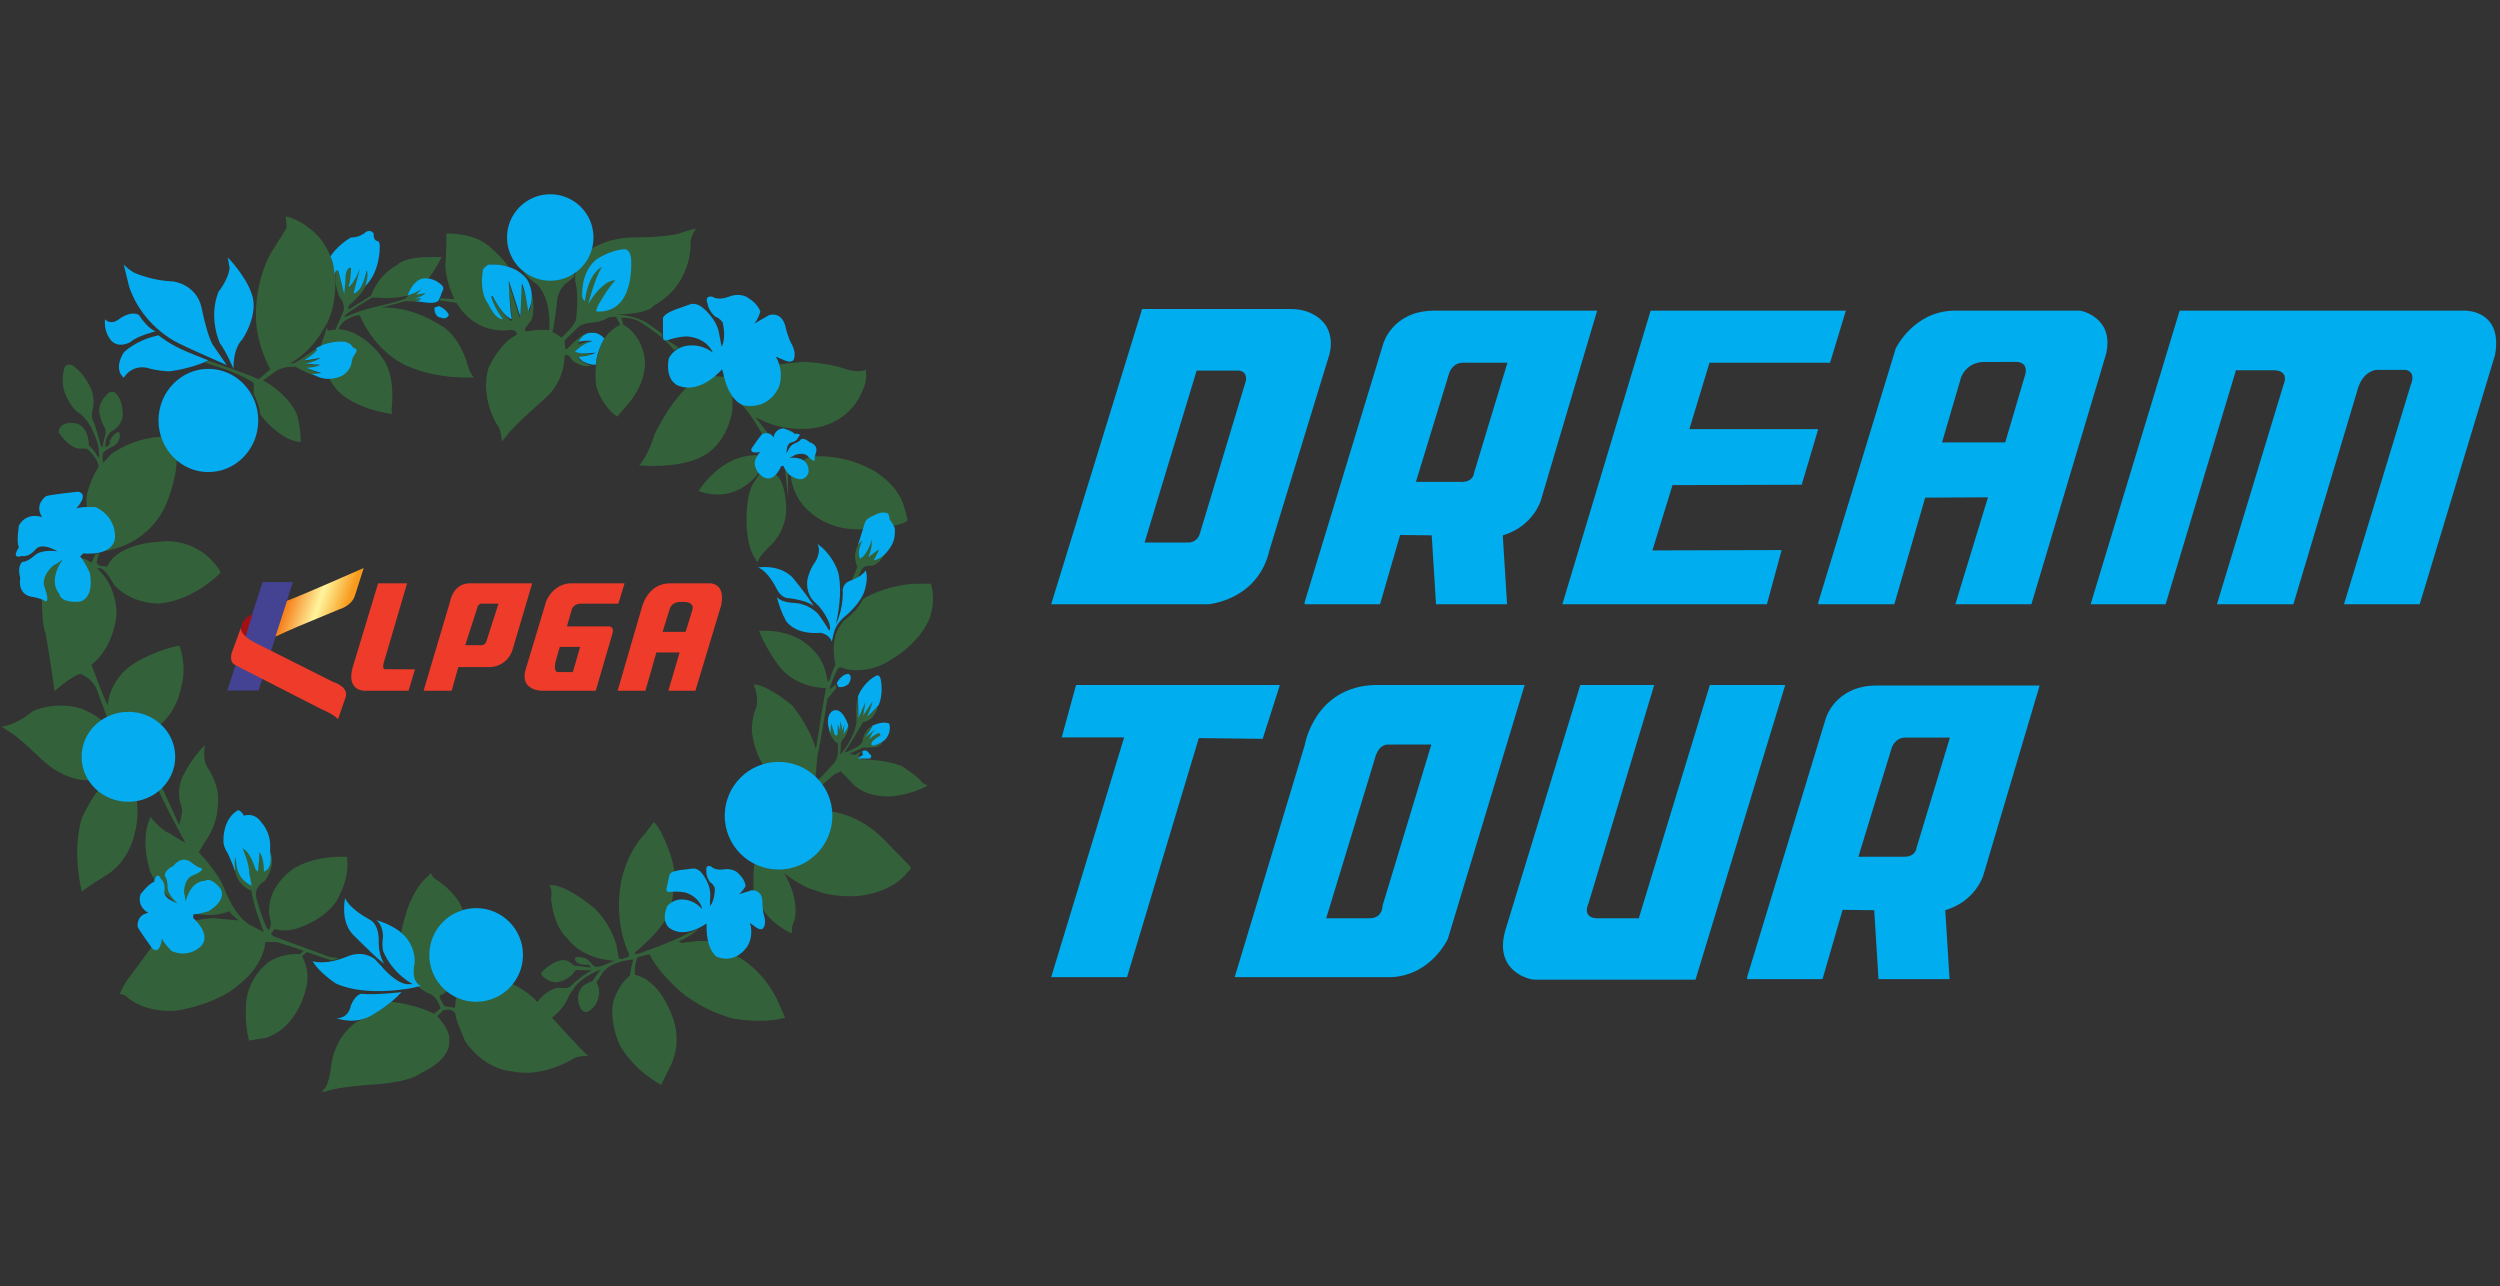 <?xml version="1.0" encoding="utf-8"?>
<!-- Generator: Adobe Illustrator 26.2.1, SVG Export Plug-In . SVG Version: 6.00 Build 0)  -->
<svg version="1.1" id="Calque_1" xmlns="http://www.w3.org/2000/svg" xmlns:xlink="http://www.w3.org/1999/xlink" x="0px" y="0px"
	 viewBox="0 0 486 250" style="enable-background:new 0 0 486 250;" xml:space="preserve">
<rect x="0" y="0" width="486" height="250" fill="#333333" stroke="none"/>
<style type="text/css">
	.st0{fill:#00ADEF;}
	.st1{fill:#33623A;}
	.st2{fill:#05ACEF;}
	.st3{fill:#444293;}
	.st4{fill:url(#path64_00000036247206759449098860000014443070890600530578_);}
	.st5{fill:#A30F12;}
	.st6{fill:#EF3B29;}
</style>
<g id="Calque1">
	<g id="Calque200000146491319937799002340000008338065786075683738">
		<g id="Group">
			<path id="Path" class="st0" d="M246.79,106.931l11.581-37.814c0,0,2.064-5.915-3.889-8.394c-1.117-0.465-2.331-0.648-3.54-0.648
				h-28.919l-17.674,57.39h30.581C234.93,117.466,244.558,116.698,246.79,106.931z M231.162,105.466h-8.651l10.116-33.419h8.093
				c0,0,1.814-0.07,1.465,2.023l-8.93,29.651C233.255,103.722,232.906,105.326,231.162,105.466z"/>
			<path id="path1" class="st0" d="M253.627,117.466h14.651l3.907-13.465l6.14,0.07l0.837,13.395h13.814l-0.837-13.395
				c5.93-1.744,7.395-6.767,7.395-6.767l10.953-36.907h-31.953c-7.884,0.14-9.628,6.419-9.628,6.419l-15.279,50.232V117.466
				L253.627,117.466z M281.744,72.466c0,0,0.628-1.953,2.651-1.953h8.651l-6.488,21.419c0,0-0.07,1.744-2.407,1.744h-8.895
				L281.744,72.466z"/>
			<path id="path2" class="st0" d="M354.925,139.687l-15.279,50.232v0.419h14.651l3.907-13.465l6.14,0.07l0.837,13.395h13.814
				l-0.837-13.395c5.93-1.744,7.395-6.767,7.395-6.767l10.953-36.907h-31.953C356.669,133.408,354.925,139.687,354.925,139.687z
				 M370.413,143.384h8.651l-6.488,21.419c0,0-0.07,1.744-2.407,1.744h-8.895l6.488-21.209
				C367.762,145.338,368.39,143.384,370.413,143.384z"/>
			<path id="path3" class="st0" d="M343.488,117.466l2.86-10.535l-25.116,0.07l3.907-12.698l25.116-0.07l3.209-10.814h-25.046
				l3.907-12.907h23.442l3.069-10.116h-37.953l-17.163,57.07H343.488z"/>
			<path id="path4" class="st0" d="M353.464,117.466h14.791l6-20.721l12.209-0.07l-6.349,20.791h14.791l14.512-48.628
				c1.674-7.186-4.953-8.442-4.953-8.442h-24.767c-7.744,0.209-11.163,7.326-11.163,7.326l-15.07,49.395v0.349H353.464z
				 M381.232,73.373c0,0,1.047-3.279,5.093-3l5.791-0.017c0,0,2.163,0.017,1.605,2.389l-3.907,13.256h-12.279L381.232,73.373z"/>
			<path id="path5" class="st0" d="M479.325,60.396H423.72l-17.302,57.07h14.581l13.674-45.488h7.465
				c3.14,0.14,1.744,2.93,1.744,2.93l-12.907,42.558h14.862l12.626-42.209c1.116-3.209,3.488-3.349,3.488-3.349h5.721
				c2.163,0.419,0.977,2.93,0.977,2.93l-12.977,42.628h14.721l14.651-48.488C486.58,60.326,479.325,60.396,479.325,60.396z"/>
			<path id="path6" class="st0" d="M248.813,133.163h-39.627l-2.791,10.187h12.139l-14.186,46.604h14.745l13.953-46.465l12.419,0.14
				L248.813,133.163z"/>
			<path id="path7" class="st0" d="M267.372,133.163c-11.86,0.279-13.744,11.721-13.744,11.721l-13.605,45.07h30.628
				c7.674-0.488,10.814-7.442,10.814-7.442l14.93-49.349H267.372z M268.767,176.07c0,0,0.07,2.372-2.442,2.442h-8.512l9.488-31.116
				c0,0,0.558-2.86,2.791-2.651l8.163-0.011L268.767,176.07z"/>
			<path id="path8" class="st0" d="M332.395,133.163l-13.814,45.349h-7.953c-3.279,0-1.814-2.93-1.814-2.93l12.767-42.419h-14.372
				l-14.581,47.721c-1.969,6.951,3.034,8.948,4.79,9.426c0.334,0.091,0.675,0.132,1.021,0.132h31.166l17.442-57.279H332.395
				L332.395,133.163z"/>
		</g>
	</g>
	<g id="Calque5">
		<path id="path9" class="st1" d="M114.632,48.607c0,0,3.243-2.456,8.731-2.456c0,0,6.977,0.093,9.674-1.116l2.326-0.651
			c0,0-1.302,1.488-1.116,3.442c0,0,0.093,7.721-7.256,11.628c0,0-0.465,1.581-7.442,1.674c0,0,4.093,0,6.791,2.047l1.034,0.744
			l1.292,0.93c0,0-0.372,1.674,1.209,1.395l2.047,1.302l-0.837,0.558c0,0-1.953-2.605-6.326-5.302c0,0-1.302-1.116-4-1.023
			l0.419,1.349c0,0,3.535,1.674,4.186,6.791c0,0,0.605,4.465-3.767,9.209l-1.628,1.86c0,0-2.884-1.814-4.093-6.047
			c0,0-0.847-5.913,2.093-9.814c0,0,1.535-1.628,2.605-1.953l-0.791-1.581c0,0-1.395-0.14-2,0.419c0,0-0.744,0.419-2.326,0.674
			c0,0-2.14,0.023-3.116,0.953l-2.605,2.558c0,0,0.093,1.302,0.233,1.814c0,0,0.884-0.698,1.302-1.209c0,0,1.581-1.581,2.512-1.907
			c0,0-1.256,1.395-1.395,2.093l2.512-0.884l-2.93,2c0,0,0,0.419,0.651,0.465c0,0,1.462,0.275,2.558,0.233
			c0,0,0.372,0.326-0.744,0.605c0,0-1.349,0.279-2.093-0.093c0,0,0.326,1.163,2.512,1.721c0,0-0.977,0.558-2.884-0.512
			c0,0-0.512,0-1.256-1.256c0,0-0.698-0.651-0.977,0c0,0,0.186,4.605-3.674,8.093c0,0-6.512,5.674-7.488,7.256l-1.023,1.209
			c0,0,0.047-2.186-1.07-3.488c0,0-3.163-5.256-1.535-10.744c0,0,2-4.744,5.442-6.488c0,0,0.465-0.767-1.07-1
			c0,0-6.512,1.442-10.558-5.209c0,0-2.233-0.419-3.302-0.465l0.233-0.465l2.651,0.186c0,0-2.186-4.372-1.674-7.721
			c0,0,0.186-4.326,0.093-5.023c0,0,5.116-0.279,8.326,2.465c0,0,2.913,2.495,3.704,3.983c0,0-2.96-0.821-4.169-0.216
			c0,0-0.721,0.605-0.581,2.465c0,0-0.232,2.142,1.116,4.374c0,0,1.265,3.214,2.614,3.539c0,0-1.986-2.053-2.219-4.518
			c0,0,2.14,3.674,3.581,4.744c0,0,0.605,0.651,0.326-0.977l-0.698-6.698l2.186,6.977c0,0,0.326,0.558,0.326-0.698l0.047-5.674
			c0,0,1.163,2.512,1.209,4.744c0,0,0.233,1.395,0.605-0.047l0.233-2.884c0,0,0.837,3.581-0.14,5.302c0,0-0.512,0.651-1.023,1.349
			c0,0-0.558,0.93,0.465,0.744c0,0,2-0.419,4.093-0.186c0,0,0.651-5.814-2.372-8.93c0,0-1.535-0.93-2.744-2.512
			c0,0,1.461,1.398,5.322,1.351c0,0,2.398,0.061,3.12-0.544l1.513-0.296c0,0,0.698,0.14-1.186,1.535c0,0-2.209,1.209-2.209,4.744
			c0,0-0.558,4.279-0.837,4.977c0,0,1.163,0.558,1.767,1.116c0,0,2.372-2,2.837-3.488c0,0,0.651-4.558-0.14-7.442
			c0,0-0.28-1.634,0.558-2.611C112.386,52.098,114.121,50.793,114.632,48.607z"/>
		<path id="path10" class="st1" d="M133.705,75.154c0,0-3.248,2.672-6.457,9.3c0,0-1.186,4.116-3,6c0,0,7.814,0.837,12.558-1.884
			c0,0,4.465-2.093,5.581-8.86v-2.676c0,0-1.113-1.741-1.462-3.781l-2.215-0.14C138.709,73.112,137.169,75.138,133.705,75.154z"/>
		<path id="path11" class="st1" d="M144.081,78.569c0,0,2.269,1.155,5.374-0.858c0,0,1.835-1.167,2.197-4.825l-0.313-2.012
			c0,0,2.948-0.48,5.342-0.525c0,0,4.019,0.271,6.774,1.084c0,0,3.251,1.31,4.787,0.452c0,0,0.677,1.716-0.768,4.471
			c0,0-2.303,6.503-10.612,6.999c0,0-4.154,0.356-8.038-1.335l-1.942-0.878l2.348,3.026l-1.04,0.225
			C148.19,84.394,145.775,80.104,144.081,78.569z"/>
		<path id="path12" class="st1" d="M135.817,95.457c0,0,4.274-7.232,11.544-6.961c0,0-1.021,1.582,0.244,3.211
			C147.606,91.706,143.539,98.212,135.817,95.457z"/>
		<path id="path13" class="st1" d="M147.693,92.02c0,0,1.102,1.451,2.547,0.593l0.436-0.401c0,0,1.985,0.626,2.166,6.768
			c0,0,0.181,3.703-2.845,6.864c0,0-2.484,2.303-2.664,3.296c0,0-0.181,0.361-0.497-0.542c0,0-1.219-1.31-1.626-5.419
			c0,0-0.542-5.509,1.039-8.896L147.693,92.02z"/>
		<path id="path14" class="st1" d="M156.169,89.48l1.256-0.687c0,0,0.531,1.104,0.802-0.07c0,0,5.407-0.538,11.096,2.488
			c0,0,5.283,2.664,6.503,7.541l0.632,2.348c0,0-0.497,0.773-3.026,1.134l-0.809-1.003l-0.305-0.984c0,0-1.452-0.67-3.393,0.746
			c0,0-0.882,1.2-0.882,1.832c0,0-6.029,0.936-10.866-3.533c0,0-2.96-2.315-3.502-6.966c0,0,2.041,1.558,3.276-0.002
			C156.951,92.328,157.75,90.88,156.169,89.48z"/>
		<path id="path15" class="st1" d="M152.554,90.886l0.649,0.942v4.939L152.554,90.886z"/>
		<path id="path16" class="st1" d="M165.531,112.978l1.129-2.755c0,0-0.074-0.266-0.187-0.594c-0.315-0.921-0.32-1.914-0.03-2.843
			c0.005-0.017,0.011-0.035,0.016-0.052c0.152-0.482,0.401-0.936,0.721-1.327l0.467-0.244c0,0-0.897,1.628-0.536,3.299
			c0,0,0.903-0.135,1.535-1.535c0,0,0.813-1.445,0.858-2.393c0,0,0.316,1.897-0.542,3.703c0,0,0.379-0.565,1.056-1.513l0.976-0.383
			c0,0,0.465,1.055-0.98,2.297c0,0-0.06,0.08,0.754-0.065c0,0,1.055-0.668,1.326-1.029c0,0-0.964,2.004-2.59,2.456
			c0,0-1.535-0.316-2.122,0.993l-0.813,1.58L165.531,112.978z"/>
		<path id="path17" class="st1" d="M167.698,116.5c0,0,3.793-2.574,10.07-3.026h3.161c0,0,0.993,2.258,0,6.051
			c0,0-1.174,4.967-8.219,9.031c0,0-3.567,2.484-8.399,1.49c0,0-1.174-0.795-1.58,0.235c0,0-0.993,1.978-1.49,3.739l1.31-0.948
			v0.723l-1.716,2.077c0,0-1.445,9.302-1.897,10.792c0,0-0.414,4.102-0.414,4.554c0,0-3.26-3.951-10.169-2.596
			c0,0-1.701-2.183-2.198-6.518c0,0-0.09-2.484,0.858-4.561c0,0,0.587-1.897-0.497-4.471c0,0,1.942-0.361,7.451,4.019
			c0,0,3.296,3.883,4.651,8.535l1.264-7.993l0.677-3.883c0,0-5.69,0.135-9.077-4.2c0,0-2.664-3.522-3.929-6.909
			c0,0,5.419-0.517,9.077,2.428c0,0,3.026,1.952,3.929,5.745l0.361,1.761c0,0,0.181-0.045,0.406-0.542c0,0,0.632-2.168,1.084-2.8
			c0,0-0.903-3.658,0.271-6.503c0,0,0.993-1.897,1.716-2.348C164.402,120.384,167.066,118.397,167.698,116.5z"/>
		<path id="path18" class="st1" d="M159.03,151.671c0,0,3.415-3.45,3.52-3.938l0.349-1.221v-1.919c0,0-1.391-0.938-1.618-2.403
			l0.048-0.548l0.265-1.246c0,0,0.629,2.188,1.025,2.453l0.279-2.058l0.453,1.5v-2.128l0.411,1.709c0,0,0.461-1.57,0.426-1.43
			s0.72,0.659,0.72,0.659s0.173,1.329-1.146,2.76l-0.307,0.593l-0.07,2.233c0,0,1.57-1.814,2.407-3.907c0,0,0.907-1.953,0.698-3.035
			c0,0-0.189-3.016,0.303-4.377c0,0-0.199,3.086,0.15,3.923c0,0,0.384-1.884,1.43-3.209c0,0-0.523,2.128-0.419,2.581
			c0,0,1.116-1.605,1.5-2.581c0,0,0.349,0.279,0,1.221l-0.488,1.081l-0.349,0.663c0,0,1.221-0.523,1.884-1.779
			c0,0,0.349,0.453-0.733,1.884c0,0-0.349,0.837-2.023,1.291c0,0-1.43,2.337-1.744,2.93c0,0-1.151,1.953-1.709,2.686
			c0,0-0.244,0.523,0.907-0.174c0,0,1.849-0.628,2.477-1.674c0,0,0.035-1.465,1.221-2.616l0.756-0.548l-1.104,1.978l2.007-1.744
			l-1.484,2.198l2.22-1.488l0.174,0.986l-1.697,1.13c0,0-0.698,0.767-0.07,0.802c0,0,1.081-0.14,1.605-0.698
			c0,0,0.593,0.453-1.047,1.012c0,0-1.158,0.138-2.477,0.105l-2.686,1.221l1.081,0.209l0.907-0.488l0.384-0.105
			c0,0-0.488,0.453-0.523,0.663c-0.035,0.209,0.419,0.767,0.419,0.767s5.093,0.07,7.953,1.36c0,0,3.314,2.058,4.012,3.244
			c0,0,0.767,0.419,0.942,0.488c0.174,0.07-2.826,1.674-6.663,2.093c0,0-4.744,0.558-7.64-2.233c0,0-2.093-2.198-2.547-2.616
			l-1.326,0.663l-2.346,2.053L159.03,151.671z"/>
		<path id="path19" class="st1" d="M161.329,150.209c0,0,1.709-2.267,1.988-2.581c0.279-0.314,0.733-0.593,0.733-0.593h0.628
			c0,0,0.663,0.105,0.802,0.174c0.14,0.07,0.628,0.209,0.663,0.314c0.035,0.105,0.14,0.384,0.14,0.384
			S162.724,149.058,161.329,150.209z"/>
		<path id="path20" class="st1" d="M161.658,157.781c0,0,5.321,0.45,10.17,5.404l5.198,5.337c0,0,0.209,0.279-0.593,1.012
			c0,0-2.372,3.767-9.488,4.64c0,0-5.093,0.453-8.651-1.186c0,0-1.814-0.174-5.895-3.279c0,0,3.07,4.605,2.058,9.209
			c0,0-0.698,1.186-0.453,2.198l-0.174,0.314c0,0-4.125-1.87-5.66-4.975c0,0,0.279-2.14-0.965-3.093l-0.71-0.221
			c0,0-0.151-3.758,0.197-5.292c0,0,2.595,1.501,4.967,1.048c0,0,6.338,0.372,9.442-6.814
			C161.099,162.083,161.902,159.665,161.658,157.781z"/>
		<path id="path21" class="st1" d="M135.875,180.616c0,0-1.953,1.581-4,2.419l0.698,0.279c0,0,4.202-0.672,5.411-0.253
			c0,0,0.31,2.765,1.891,2.951c0,0,1.953,0.419,3.256-0.186c0,0,4.744,2.093,7.953,8.512l1.535,3.488c0,0-3.302,1.209-9.907,0.233
			c0,0-7.349-1.674-12.326-7.116c0,0-3.07-2.977-4.093-5.442c0,0-2.326,0.465-2.465,0.744c0,0-0.605,1.73-0.372,3.284
			c0,0,4.558,0.484,7.302,8.251c0,0,1.953,4.372-0.326,9.256l-1.907,3.86c0,0-4.977-2.465-8.046-7.721c0,0-2-4.186-1.302-8.233
			c0,0,0.791-3.349,3.256-5.256c0,0,0.326-2.233,0.698-3.163c0,0-5.023,0.326-6.233,3.023l-0.977,1.442c0,0,1.256,1.442,0,4.046
			c0,0-0.93,1.581-2,1.721c0,0-0.837-0.047-1.163-1c0,0-1.163-2.07,0.512-4.023c0,0,0.816-0.697,1.907-0.977
			c0,0,1.256-1.953,1.721-2.326c0,0-3.302,1.116-5.07,3.349l-1.209,1.721c0,0-0.605,2.233-3.302,4.326c0,0,6.093,6.837,7.07,7.442
			c0,0-2-0.14-3.116,0.651c0,0-5.86,3.628-11.581,2.372c0,0-5.302-0.093-9.256-5.86c0,0-1.535-3.488-1.86-4.884
			c0,0,0.186-1.07-1.349-1.302l-1.023,0.14l-1.209,1.163c0,0,2.744,2.698,2.326,5.023c0,0,0.512,3.209-5.442,6
			c0,0-1.814,1.907-10.326,2.326c0,0-5.767,0.419-8,1.209c0,0-1.674,0.605-0.419-0.512c0,0,0.884-0.884,1.256-4.512
			c0,0,0.512-5.535,5.07-8.512c0,0,4.067-1.497,6.626-3.822c0,0,4.909,0.52,8.305,2.334l1.256-1.07c0,0-0.512-2.047-1.953-2.744
			c0,0-3.941-1.416-3.755-4.625c0,0,0.988-3.75-0.64-5.936l-1.279-1.486c0,0,1.209-7.535,5.023-10.744l0.744-0.791
			c0,0,0.14,0.791,1.023,1.302c0,0,3.767,2.279,5.163,5.86c0,0-6.36,1.981-6.034,9.888c0,0,0.372,3.767,3.163,5.721
			c0,0-0.478,0.438-1.129,0.903c0,0-0.791-0.093-0.372,0.884l0.791,1.349l2.047,0.326l0.233-2.047c0,0,2.895,1.003,6.244,0.213
			c0,0,2.279-0.558,4.372-2.884c0,0,2.826,0.997,5.198,3.601c0,0,1.395-2.186,3.86-2.791l1.721,0.093c0,0,0.791-0.14,1.163-0.698
			c0,0,2.046-1.953,3.86-2.744l-3.163-0.093c0,0-1.07,1.977-3.674,2.407c0,0-1.395,0.104-2.837-1.245c0,0-0.558-0.558,0.233-1.07
			c0,0,2.093-2.093,4.047-2c0,0,0.698-0.093,1.86,1.023l3.302,0.419l-0.372-0.558c0,0-1.674,0.14-2.372-0.465
			c0,0-1.023-1.116,0.465-1.023c0,0,1.163-0.047,1.953,0.744l0.977,1.07l0.605,0.093c0,0,0.93-0.093,1.581-0.465l1.767-0.744
			c0,0-6-0.047-9.163-4.326c0,0-2.605-2-3.163-7.674c0,0,0.326-1.767-0.326-2.651c0,0,2.512-0.698,8.791,4.512
			c0,0,3.023,2.698,4.279,7.302l0.372,2.186c0,0,0,0.558,0.93,0.233l1.07-0.372c0,0,0.186-0.419-0.233-1.116
			c0,0-2.605-5.442-1.349-12.977c0,0,0.744-5.721,4.93-10.046l1.488-2.047c0,0,1.023,0.977,1.767,2.744c0,0,2.107,4.199,2.247,7.222
			c0,0-0.652-0.358-0.791,1.456c0,0-0.373,0.93-0.233,1.302c0,0-0.991,0.997,0.126,0.904l0.729-0.607l-0.328,2.951
			c0,0-1.318-0.271-1.085,2.892l-0.803,1.136c0,0-1.488,2.186-5.023,5.163c0,0-0.93,0.791,0.419,0.465c0,0,6.093-2.093,9.721-3.977
			L135.875,180.616z"/>
		<path id="path22" class="st1" d="M65.968,186.291l-1.488,0.419l-4.837-1.628l-0.93,0.814c0,0,1.628,2.674,0.884,5.791
			c0,0-1.349,7.907-7.953,10.093c0,0-2.093,0.279-3.209,0.512c0,0-0.884-2.651-0.605-6.791c0,0-0.186-4.837,4.419-8.512
			c0,0,2.607-1.773,6.047-1.488l0.744-0.651c0,0-4.977-1.721-5.395-1.721h-2.047c0,0-0.14,4.419-5.256,8.372
			c0,0-3.674,3.581-12.093,4.977c0,0-6.093,0.651-9.814-2.884c0,0-0.605-0.372-1.163-0.326c0,0,0.791-2.093,2.233-3.767l3.674-4.977
			c0,0,3.256-5.488,12.186-6.047l5.07,0.465c0,0-1.814-1.395-1.814-1.814c0,0-2.372,1.163-6,0.605c0,0-5.767-1.07-9.349-8.093
			c0,0-2.233-6.279,0-10.837c0,0,1.953,2.605,3.721,3.209c0,0,2.326,1.488,3.07,1.86c0,0-4.777-8.718-5.335-10.625l0.677-0.355
			l3.449,7.538l0.479-2.2c0.128-0.59,0.061-1.198-0.151-1.764c-0.343-0.91-0.691-2.616,0.092-4.966c0,0,1.442-3.535,4.605-6.698
			c0,0-0.651,2.651,0.465,4.419c0,0,2.558,3.442,2,7.302c0,0,0.093,3.581-2.465,7.07l-1.256,2.093c0,0,3.767,3.767,4.977,7.07
			c0,0,2.233,6.093,5.674,7.395l2.047,1.07c0,0-2-4.791-2.465-8.093c0,0-4.093-1.302-3.116-6.558c0,0,0.558,3.395,1.814,4.186
			l1.07,0.884c0,0,0-2.93-1.116-5.535l-0.64-1.928c0,0,2.418,1.256,3.023,3.488l0.221,1.602c0,0,0.363-2.203,0.223-4.063
			c0,0,1.37,0.973,1.184,2.554l0.095,1.208c0,0,0.683,0.022,1.009-1.559l-0.186-2c0,0,1.488,2.605-1.023,5.907
			c0,0-1.953,0.884-1.628,3.07c0,0,1.302,5.023,2.419,6.465c0,0,0.605-0.744,0.419-1.767c0,0-1.953-5.209,3.953-9.86
			c0,0,3.535-2.93,10.837-2.651c0,0,0.93,3.488-2,8.605c0,0-2.093,3.581-7.953,5.395c0,0-2.282,0.679-4.047,0l-0.744,0.977
			l0.465,0.465l10.93,4.012L65.968,186.291z"/>
		<path id="path23" class="st1" d="M15.922,173.386c0,0-2.047-7.674,0-14.419c0,0,2.326-4.698,3.302-5.395
			c0,0,2.837,2.791,7.302,1.953c0,0,0.744,2.744-0.465,6.977c0,0-1.103,5.185-5.674,7.814
			C20.387,170.316,16.248,172.827,15.922,173.386z"/>
		<path id="path24" class="st1" d="M0.294,141.267c0,0,2.744-0.233,6.093-3.023c0,0,4.372-2.093,9.535-0.465
			c0,0,3.086,1.328,3.969,2.444c0,0-4.667,2.533-3.923,7.975c0,0,0.807,2.557,1.69,3.44c0,0-4.667,0.746-9.83-4.278
			c0,0-4.698-4.558-6.326-5.302L0.294,141.267z"/>
		<path id="path25" class="st1" d="M20.945,137.159c0,0,0.093-5.752,6.419-8.915c0,0,3.628-2.047,7.488-2.744
			c0,0,1.581,3.674,0.372,8.046c0,0-0.596,4.311-3.991,7.242c0,0-2.598-2.41-6.793-2.395c0,0-2.349,0.481-3.558,1.225l-2.192-5.91
			c-1.047-2.023-3.07-2.721-3.07-2.721c-1.814,0.488-5.023,3.349-5.023,3.349c-0.488-4.116-1.744-11.302-1.744-11.302
			c-0.767-1.465-0.7-6.998-0.7-6.998c0.279,0.07,0.769,0.509,0.769,0.509c0.349-0.907-0.769-3.16-0.769-3.16
			c0.488-3.558,4.257-4.444,4.257-4.444s3-1.465,5.372,0.488l0.767-1.674l0.767-0.279l-0.558,1.884l0.558,0.628l1.565,0.14
			c0,0,1.225-4.395,10.783-4.884c0,0,6.558-0.837,10.814,5.302l0.419,0.767c0,0-4.953,5.302-11.86,6c0,0-4.953,0.349-8.791-3.488
			c0,0-2.093-4.116-3.349-3.279c0,0,3.558,2.581,3.767,8.721c0,0-0.279,6.279-4.884,9.977
			C17.782,129.244,20.188,135.795,20.945,137.159z"/>
		<path id="path26" class="st1" d="M16.248,130.361l0.837-0.559l0.976,2.024L16.248,130.361z"/>
		<path id="path27" class="st1" d="M20.713,107.058c0,0,8.651-1.047,11.93-9.907c0,0,1.822-4.672,1.682-7.951
			c0,0-1.053-0.353-3.007-4.26c0,0-4.466-0.138-9.559,3.211l-1.674,1.814c0,0-0.349-1.116,0-2.023c0,0,0.977-0.837,1.674-1.047
			c0,0,1.884-0.767,1.465-2.86c0,0-0.767-0.419-1.953,1.744c0,0,0.419,0.698-0.767,1.186c0,0-0.209-1.74,0.977-2.963
			c0,0,2.407-1.153,2.377-3.481c0,0,0.1-2.696-1.4-4.091c0,0-0.593-0.628-1.43,0c0,0-1.884,1.674-1.744,3.558
			c0,0,0.209,1.64,0.837,2.686c0,0,0.558,0.733,0.384,1.744c0,0-0.523,1.814-0.523,2.302c0,0-0.209,0.837-0.558-0.767
			c0,0-0.872-3.314-1.36-4.186c0,0-0.488-0.733,0-2.337c0,0,0.593-2.477-0.767-4.64c0,0-1.012-2.198-3.174-3.767
			c0,0-1.116-0.523-1.57,0.419c0,0-1.012,2.756,0.314,5.512c0,0,0.837,2.128,2.267,3.174c0,0,1.814,0.977,3,3.872
			c0,0,1.116,2.163,1.081,3.872c0,0,0.314,1.744-0.314,0.733c0,0-0.802-1.395-1.64-1.988c0,0,0.14-4.326-3.209-4.395
			c0,0-2.023-0.209-2.512,1.221c0,0-0.384,0.419,0.174,1.047c0,0,1.849,2.581,3.628,2.721h1.36c0,0,0.384-0.07,0.767,0.558
			c0,0,1.465,1.326,1.709,2.826l-0.209,0.488c0,0-2.581,4.186-2.128,7.116C16.841,98.198,17.332,107.132,20.713,107.058z"/>
	</g>
	<path id="path28" class="st1" d="M40.521,70.152c0,0,8.082,2.674,9.695,3.586l0.845-0.657l1.5-1.291c0,0-3.105-5.268-2.791-11.337
		c0,0-0.035-6.262,3.035-11.477l2.86-4.57c0,0,0.07-0.314,0-1.116l-0.14-1.186c0,0,2.128,0.209,4.709,2.372
		c0,0,4.674,2.93,4.953,10.186c0,0,0.174,5.791-2.128,9c0,0-2.163,4.465-6.558,6.907c0,0,0.174,0.415,1.535-0.455l3.349-2.265
		c0,0,1.364,0.204-2.231,2.265c0,0,1.269,0.024,3.163-0.475c0,0-0.766,0.826-2.907,1.14l2.814,0.233c0,0-0.615,0.523-2.628,0.581
		c0,0,2.037,0.871,2.907,1.023c0,0-0.976,0.231-1.884,0.209c0,0-2.095-0.79-3.106-1.522c0,0-2.477-0.244-4.116,1.012l-2.267,1.64
		c0,0,4.674,2.302,6.628,6.663c0,0,0.733,2.721,0.698,5.302c0,0-3.314,0.244-7.814-5.233c0,0-0.24-2.163-1.324-4.081v-2.128
		c0,0-1.118-1.046-5.479-2.686l-4.016-1.319L40.521,70.152z"/>
	<path id="path29" class="st1" d="M62.399,67.046c0,0,1.08-2.861,1.081-3.453l0.244,0.663l1.468-0.14c0,0,1.497-3.279,1.637-3.802
		c0.082-0.045,0.033-1.919-0.767-2.407c0,0-0.771-1.941-0.872-3.244c0,0-0.184-3.083,0.641-1.768l1.116,4.558
		c0,0-0.151-5.512,1.209-5.721c0,0,0.174,2-0.14,3.163c0,0-0.599,1.898,0.188,0.501l1.766-3.012l-1.256,4.791
		c0,0,1.358-0.578,1.958-2.545c0,0,0.542-1.456,0.6-1.967c0,0,0.605,0.652-0.279,3.07c0,0-0.849,1.79-3.186,3.656
		c0,0-0.523,1.239,0.523,0.436l3.837-2.373c0,0,1.047-3.77,5.058-5.949c0,0,1.221-1.655,6.942-1.516l1.704-0.008
		c0,0-1.425,2.797-2.646,4.211c0,0-2.491-0.504-4.001,3.263c0,0-2.557,0.732-5.592,0.418l-1.291-0.035c0,0-4.64,2.721-5.337,3.558
		c0,0-0.314,0.523,1.081-0.174c0,0,1.948-0.942,6.05-1.814c0,0,3.613-0.872,4.66-1.36l0.874-0.799l2.485-1.143l-1.058,1.07
		l1.614-0.36c0,0,0.27,0.499-1.718,1.162h1.012c0,0,0.205,0.384-1.153,0.663l-1.917-0.127l-4.799,1.312
		c0,0,5.322-0.628,11.736,3.558c0,0,2.901,1.356,4.784,6.731c0,0,0.558,2.409,1.465,3.246c0,0-6.663,0.523-12.837-2.163
		c0,0-5.058-1.884-8.442-8.058l-0.942-1.849c0,0-0.777-0.138-2.512,0.834c0,0-1.221,0.702-1.605,1.888c0,0,0.767,0,1.5,0.208
		c0,0,4.081,0.833,7.43,5.893c0,0,2.023,2.844,1.465,8.906c0,0-0.209,0.968,0.14,1.457c0,0-9.283-0.965-12.069-6.488
		C64.248,73.988,62.782,71.407,62.399,67.046z"/>
	<g id="bleu">
		<path id="path30" class="st2" d="M115.374,46.168c0,4.642-3.763,8.405-8.405,8.405c-4.642,0-8.405-3.763-8.405-8.405
			s3.763-8.405,8.405-8.405C111.611,37.763,115.374,41.526,115.374,46.168z"/>
		<path id="path31" class="st2" d="M113.212,57.786c0,0-0.512-4.558,2.605-7.256c0,0,2.465-1.86,5.628-2.093
			c0,0,1.209,0,1.256,2.186c0,0,0.419,6.093-2.605,8.651c0,0-1.535,1.535-4.186,1.256c0,0-0.093-0.233,0.465-1.349
			c0,0,1.767-3.175,3.256-4.681c0,0-2.186-0.436-5.256,4.541c0,0,1.073-4.394,2.605-7.163c0,0-2.558,1.163-3.256,6.419
			C113.724,58.298,113.677,59.042,113.212,57.786z"/>
		<path id="path32" class="st2" d="M112.468,66.437c0,0,0.977-2,2.698-1.721c0,0,1.023-0.279,2.326,1.07
			c0,0-1.442,2.233-1.674,5.116c0,0-1.023,0.093-2.326-0.558c0,0-0.605-0.279-1.023-0.977c0,0,1.977,0,3.349-0.837
			c0,0-2.837,0.512-4.046-0.186c0,0,1.395-1.535,3.349-2.047C115.119,66.298,114.468,66.065,112.468,66.437z"/>
		<path id="path33" class="st2" d="M94.887,51.461c0,0,4.791-0.605,7.488,2.744c0,0,2.047,2.765,0.279,6.359
			c0,0-0.465-4.127-1.209-5.522l-0.279,6.558c0,0-2-6.338-2.279-7.099c0,0,0.186,5.797,0.605,7.518c0,0-1.442-0.047-3.767-4.512
			c0,0-0.419-0.14,0.047,1.023c0,0,0.791,2.047,2,3.488c0,0-1.209,0.465-2.884-2.977c0,0-1.814-2-0.977-6.698
			C93.91,52.344,94.235,51.879,94.887,51.461z"/>
		<path id="path34" class="st2" d="M138.514,57.693c0,0,0.977,0.791,3.163,0c0,0,2.186-1.018,3.953,0.351
			c0,0,1.581,0.879,2.186,2.52c0,0-0.372,1.361-1.163,2.338l2.837-1.628c0,0,1.395-0.512,2.372,0.558c0,0,0.698,0.651,0.93,2.093
			c0,0,0.558,2.14,1.163,3.07c0,0,0.93,1.674,0.326,2.93c0,0-0.372,0.837-2.047,0l-1.442-0.605c0,0,1.628,2.279,0.744,5.581
			c0,0-1.488,4.698-6.791,3.953c0,0-2.977-0.419-4.186-6.419l-0.186-0.651c0,0-4.14,5.023-8.629,3.142c0,0-2.487-0.909-1.743-5.235
			c0,0,1.302-2.93,5.209-2.512c0,0,1.721,0.093,3.349,1.349c0,0-0.977-2.791-4.975-3.128c0,0-1.815,0.011-3.722,0.709
			c0,0-1.117,0.558-0.977-1.07l-0.012-3.116c0,0-0.18-0.72,2.285-1.697l2.936-1.047c0,0,1.191-0.561,2.679,0.788
			c0,0,2.53,2.042,2.995,4.72l0.512,2.724c0,0,0.93-1.442,0.233-4.651c0,0-0.485-0.891-1.488-1.209c0,0-1.302-1.116-1.488-2.558
			C137.538,58.996,136.842,57.355,138.514,57.693z"/>
		<path id="path35" class="st2" d="M138.287,168.474c0,0,0.618,0.769,2.433,0.541c0,0,1.854-0.401,2.982,0.943
			c0,0,1.068,0.939,1.255,2.291c0,0-0.516,0.972-1.29,1.58l2.458-0.753c0,0,1.16-0.151,1.73,0.83c0,0,0.427,0.615,0.362,1.751
			c0,0,0.067,1.723,0.375,2.534c0,0,0.432,1.433-0.245,2.285c0,0-0.428,0.573-1.574-0.35l-1.007-0.707c0,0,0.867,2.012-0.372,4.374
			c0,0-2.062,3.703-6.015,2.23c0,0-2.096-1.21-2.011-5.982l-0.033-0.527c0,0-4.034,3.114-7.169,0.915c0,0-1.759-1.117-0.455-4.281
			c0,0,1.497-2.007,4.432-1.02c0,0,1.308,0.365,2.348,1.599c0,0-0.279-2.29-3.298-3.23c0,0-1.398-0.302-2.983-0.097
			c0,0-0.953,0.234-0.571-0.981l0.518-2.373c0,0-0.017-0.579,2.045-0.9l2.436-0.295c0,0,1.011-0.223,1.928,1.058
			c0,0,1.601,1.986,1.506,4.103l-0.067,2.16c0,0,0.959-0.938,0.966-3.499c0,0-0.222-0.76-0.94-1.175c0,0-0.813-1.072-0.712-2.201
			C137.315,169.298,137.057,167.931,138.287,168.474z"/>
		<path id="path36" class="st2" d="M150.375,85.042c0,0,0.186-1.674,1.953-1.767c0,0,1.711,0.512,2.158,1.07
			c0,0,1.61-0.233,0.679,0.698c0,0-0.14,0.698-1.349,0.977c0,0-0.966,0.047-0.902,2.14c0,0,0.566-1.628,1.571-1.953
			c0,0,0.959-0.326,1.238-0.837c0,0,0.651-0.326,1.674,0.605c0,0,1.86,0.465,1.163,2.186c0,0-0.279,0.884-0.186,1.256
			c0,0,0,0.651-1.302-0.698c0,0-0.634-0.93-2.526-0.279c0,0-0.497,0.326-1.055,0.605c0,0,2.698-0.465,3.488,1.395
			c0,0,0.673,1.388-0.279,2.233c0,0-0.977,1.349-3.349-0.465c0,0-0.93-1.163-1.07-1.674l-0.465,0.14c0,0-1.116,2.93-3.07,2.233
			c0,0-1.708-0.607-2.004-2.609c-0.061-0.41,0.014-0.833,0.206-1.2c0.223-0.428,0.562-1.01,0.867-1.259c0,0-2.093,0.558-1.721-0.651
			c0,0,1.581-2.326,2.047-2.791C148.142,84.391,149.538,83.647,150.375,85.042z"/>
		<path id="path37" class="st2" d="M28.828,177.461c0,0-2.282-1.14-1.51-3.62c0,0,1.602-2.083,2.623-2.402
			c0,0,0.494-2.337,1.338-0.566c0,0,0.919,0.56,0.696,2.371c0,0-0.428,1.354,2.576,2.37c0,0-2.021-1.639-1.969-3.193
			c0,0,0.028-1.49-0.555-2.144c0,0-0.129-1.068,1.715-1.983c0,0,1.612-2.313,3.699-0.444c0,0,1.112,0.851,1.688,0.919
			c0,0,0.924,0.344-1.657,1.423c0,0-1.645,0.381-1.689,3.327c0,0,0.208,0.855,0.319,1.77c0,0,0.72-3.956,3.766-4.06
			c0,0,1.023-0.93,3.027,1.563c0,0,1.415,2.056-2.374,4.36c0,0-2.127,0.665-2.925,0.587l-0.04,0.713c0,0,3.589,3.083,1.599,5.401
			c0,0-2.128,2.485-5.736,1.07c0,0-1.606-1.544-1.938-2.469c0,0-0.279,3.173-1.805,2.023c0,0-2.492-3.403-2.915-4.289
			C26.761,180.188,26.419,177.876,28.828,177.461z"/>
		<path id="path38" class="st2" d="M8.181,100.525c0,0-2.885-1.126-4.486,1.585c0,0-0.567,3.134-0.023,4.312
			c0,0-1.699,2.343,0.582,1.664c0,0,1.253,0.371,2.7-1.301c0,0,0.868-1.486,4.231,0.39c0,0-3.121-0.486-4.476,0.824
			c0,0-1.317,1.237-2.381,1.243c0,0-1.065,0.752-0.386,3.155c0,0-0.766,3.33,2.614,3.688c0,0,1.671,0.309,2.202,0.771
			c0,0,1.063,0.552-0.071-2.647c0,0-0.998-1.789,1.615-4.224c0,0,0.939-0.508,1.852-1.152c0,0-2.97,3.863-0.582,6.688
			c0,0-0.003,1.676,3.872,1.452c0,0,3.002-0.398,1.986-5.679c0,0-1.135-2.454-1.856-3.108l0.609-0.616c0,0,5.697,0.722,6.16-2.952
			c0,0,0.501-3.934-3.712-6.029c0,0-2.697-0.189-3.799,0.263c0,0,2.627-2.83,0.348-3.268c0,0-5.092,0.524-6.232,0.864
			C8.949,96.45,6.59,98.021,8.181,100.525z"/>
		<path id="path39" class="st2" d="M166.787,105.982c0,0,0.937-3.034,1.355-4.383c0,0,0.093-0.791,1.953-1.488
			c0,0,1.116-0.744,2.326-0.372c0,0,0.465,0,0.512,1.209l0.512,0.744l0.326,0.599c0,0,0.186,0.238,0.186,0.657s0.047,0.465,0,0.698
			s0.093,1.628-1.256,3.302c0,0-1.302,1.86-2.837,1.953c0,0,0.89-1.516,0.991-2.127l-2.087,1.565c0,0,0.747-1.389,0.748-3.424
			c0,0-1.008,3.29-2.35,3.66c0,0-0.706-1.312,0.481-3.413C167.646,105.164,167.33,105.248,166.787,105.982z"/>
		<path id="path40" class="st2" d="M70.185,193.192c0,0-1.12,0.167-1.988,2.304c0,0-0.315,2.447-2.737,2.45
			c0,0,3.665,1.472,7.121-0.759c0,0,3.32-1.874,5.478-4.322C78.059,192.867,72.951,193.482,70.185,193.192z"/>
		<path id="path41" class="st2" d="M80.182,192.048c0,0-8.954,1.865-14.881-0.854c0,0-3.293-2.125-4.526-4.336
			c0,0,2.346,0.885,6.712-0.899c0,0,2.752-1.396,5.332,0.457l1.304,1.375c0,0,2.52,3.164,4.911,3.527l1.211-0.002
			c0,0-3.939-1.969-5.767-6.443c0,0-0.267-1.181-0.046-2.531c0,0,0.24-2.191-1.256-3.477c0,0,4.398,1.219,6.121,3.841
			c0,0,1.516,1.973,1.292,4.586c0,0-0.871,3.4,1.206,4.368L80.182,192.048z"/>
		<path id="path42" class="st2" d="M67.091,174.606c0,0-1.083,4.646,1.743,7.309c0,0,3.495,3.458,4.621,4.45l1.231,1
			c0,0-1.072-1.619-1.067-4.145c0,0,0.291-3.397-1.776-4.469C71.843,178.751,68.109,176.852,67.091,174.606z"/>
		<path id="path43" class="st2" d="M162.654,132.809c0,0,0.837-1.767,2.279-1.814c0,0,1.023,0.465,0,2c0,0-0.837,0.744-1.953,0.558
			L162.654,132.809z"/>
		<path id="path44" class="st2" d="M164.177,140.608l-0.371,1.418l-0.455-1.863v2.128l-0.453-1.5l-0.077,2.017
			c0,0-0.494,0.698-0.773-0.744l-0.465-1.457l-0.186,1.968c0.001,0.002-0.244-0.774-0.325-1.207c0,0-0.558-2.093,0.651-3.07
			c0,0,1.179-0.947,2.348,0.902c0,0,0.61,0.924,0.837,1.901c0,0-0.061,0.162-0.419,0.907l-0.488,0.628L164.177,140.608z"/>
		<path id="path45" class="st2" d="M166.793,135.368c0,0,0.93-2.605,3.442-3.953c0,0,0.791-0.621,1.023,0.875
			c0,0,0.512,2.706-0.465,4.799c0,0-1.351,1.605-2.234,2.163c0,0,0.897-1.792,1.036-2.862l-1.774,2.687l0.4-2.537
			c0,0-0.645,1.491-1.342,3.026C166.878,139.565,166.84,136.391,166.793,135.368z"/>
		<path id="path46" class="st2" d="M169.653,141.047c0,0,1.888-0.918,3.005-0.438c0,0,0.326-0.171,0.326,0.852
			c0,0,0.093,1.907-1.605,2.837c0,0-2.198,1.268-1.977,0.233c0,0,0.053-0.638,1.791-1.552l-0.303-0.515c0,0-1.308,0.533-1.887,1.277
			c0,0,0.355-1.425,1.607-2.372l-2.342,1.941C168.271,143.308,169.238,141.93,169.653,141.047z"/>
		<path id="path47" class="st2" d="M167.631,146.019c0.186-0.047,0.605-0.279,0.93,0c0.326,0.279,0.32,0.372,0.532,0.605
			c0.212,0.233,0.352,0.14,0.259,0.512s-0.233,0.279-0.558,0.326c-0.326,0.047-0.744,0-0.977,0s-1.023,0.021-1.023,0.021
			l0.512-0.486c0,0,0.465-0.068,0.419-0.313c-0.046-0.245-0.047-0.245-0.047-0.245L167.631,146.019z"/>
		<path id="path48" class="st2" d="M161.817,158.577c0,5.78-4.685,10.465-10.465,10.465c-5.78,0-10.465-4.685-10.465-10.465
			c0-5.78,4.685-10.465,10.465-10.465C157.132,148.112,161.817,152.797,161.817,158.577z"/>
		<path id="path49" class="st2" d="M101.668,185.643c0,5.028-4.076,9.104-9.104,9.104s-9.104-4.076-9.104-9.104
			s4.076-9.104,9.104-9.104S101.668,180.615,101.668,185.643z"/>
		<path id="path50" class="st2" d="M34.065,147.121c0,4.829-4.076,8.743-9.104,8.743s-9.104-3.914-9.104-8.743
			s4.076-8.743,9.104-8.743S34.065,142.292,34.065,147.121z"/>
		<path id="path51" class="st2" d="M50.204,81.738c0,5.541-4.341,10.033-9.695,10.033s-9.695-4.492-9.695-10.033
			c0-5.541,4.341-10.033,9.695-10.033S50.204,76.197,50.204,81.738z"/>
		<path id="path52" class="st2" d="M43.445,163.042c0,0-0.047-3.628,2.512-5.349c0,0,0.512-0.744,1.488,0.884
			c0,0,1.953-0.837,3.442,1.395c0,0,1.581,1.628,1.628,4.233v1.535c0,0,0.725,2.995-1.209,3.721c0,0,0.047-2.884-0.884-3.767
			c0,0-0.093,3.442-0.372,3.767l-0.372-0.465l-0.326-0.93c0,0-0.791-2.419-2.186-3.163c0,0,1.349,3.163,1.302,4.837l0.449,2.424
			c0,0-2.747-1.011-2.98-4.313l-0.198-1.281c0,0-0.212,0.824-0.026,2.824c0,0-1.153-3.188-1.665-3.885
			C44.049,165.507,43.305,164.388,43.445,163.042z"/>
		<path id="path53" class="st2" d="M45.398,71.705c0,0-1.326-3.174-2.651-4.988c0,0-2.302-4.835-0.279-9.987
			c0,0,1.953-2.431,2.163-4.594l-0.349-2.093c0,0,3.558,3.628,4.674,7.186c0,0,1.535,3.279-1.814,8.721
			C47.142,65.949,45.328,67.414,45.398,71.705z"/>
		<path id="path54" class="st2" d="M26.491,53.182c0,0,3.209,1.395,7.186,1.535c0,0,4.465,0.488,5.512,5.093
			c0,0,1.196,6.14,2.447,7.605l2.437,3.558c0,0-7.326-3.209-8.791-3.977c0,0-7.395-3-10.186-11.302l-1.047-4.276
			C24.049,51.418,25.289,52.741,26.491,53.182z"/>
		<path id="path55" class="st2" d="M20.422,62.042c0,0,0.977,1.326,2.721,0c0,0,2.088-1.68,3.837-0.847c0,0,1.708,2.71,3.279,3.219
			c0,0-3.558,0.837-4.919,2.093c0,0-2.756,1.605-4.151-0.907C21.189,65.6,20.142,64.135,20.422,62.042z"/>
		<path id="path56" class="st2" d="M30.814,65.182c0,0,2.235,1.884,5.723,3.279l3.972,1.605c0,0-2.646,1.395-7.251,2.093
			c0,0-1.103,0.166-3.984-0.454c0,0-3.132-1.36-5.225,1.71c0,0-2.093-1.465,0-4.884C24.049,68.53,26.277,66.158,30.814,65.182z"/>
		<path id="path57" class="st2" d="M61.375,67.763c0,0,2.163-1.605,5.721-1.326c0,0,1,0.233,1.419,0.953l0.163,0.233
			c0,0,0.977,0.093,0.535,0.907c0,0-0.86,1.116-0.814,1.744c0,0-0.093,1.605-1.674,2.628c0,0-1.814,1.209-4.349,0.558l-1.767-0.721
			l1.884-0.209c0,0-2.047-0.605-2.907-1.023c0,0,1.977-0.093,2.628-0.581L59.4,70.693c0,0,1.814-0.302,2.907-1.14
			c0,0-2.488,0.509-3.163,0.475C59.142,70.029,62.491,67.972,61.375,67.763z"/>
		<path id="path58" class="st2" d="M64.236,49.847c0,0,1.209-2.041,3.953-3.679c0,0,1.163,0.13,2.558-0.754c0,0,1.023-1.163,1.907,0
			c0,0-0.186,1.256,0.698,1.442c0,0,0.558-0.093,0.465,1.349c0,0,0.093,4.605-2.837,7.442c0,0,0.791-2.14,0.279-3.07
			c0,0-0.694,4.152-2.558,4.512l1.256-4.791c0,0-0.925,2.275-1.907,3.302c0,0-0.558,0.791-0.047-0.791c0,0,0.278-2.117,0.213-2.718
			c0,0-0.651-0.449-1.003,1.369l-0.279,3.907c0,0-0.93-3.953-1.116-4.558c0,0-0.485-0.853-0.764,0.647
			C65.053,53.457,64.879,51.132,64.236,49.847z"/>
		<path id="path59" class="st2" d="M81.841,57.977l-1.234,0.113c1.953-0.698,2.095-1.123,2.095-1.123s-1.841,0.36-1.795,0.309
			c0.047-0.052,1.542-1.595,1.233-1.257c-0.649,0.71-2.918,1.435-2.918,1.435s1.092-3.349,3.383-3.342c0,0,1.767-0.186,3.349,1.395
			c0,0,0.512,0.397,0,1.222c0,0-0.186,0.406-0.233,0.639s-0.326,0.744-0.326,0.744s-0.005,1.07-2.7,0.686l-1.858-0.244
			C80.84,58.554,81.728,58.471,81.841,57.977z"/>
		<path id="path60" class="st2" d="M84.468,59.786c-0.047,0.279,0,1.907,1.256,1.953c0,0,1.023,0.558,1.535-0.512
			c0,0-0.326-1.023-1.907-1.721L84.468,59.786z"/>
	</g>
	<path id="path61" class="st2" d="M161.695,124.752c0,0-0.32-1.392-2.169-1.74c0,0-4.43,0.593-6.628-2.163
		c0,0-1.081-1.674-1.884-4.814c0,0,0.593,1.081,3.523,1.186c0,0,2.581,0.035,4.605,2.233c0,0,1.64,2.337,2.023,3.105
		c0,0,0.419,0,0.035-1.395c0,0-0.802-2.337-2.756-4.047c0,0-1.744-1.326-1.52-4.127c0,0,0.159-1.851,1.694-3.99
		c0,0,1.116-1.93,0.279-3.255c0,0,2.651,1.57,4.012,5.407c0,0,0.907,2.93,0,8.093l-0.384,2.058c0,0,1.291-2.48,1.326-6.054
		c0,0-0.351-1.537,1.202-2.259c0,0,2.497-0.827,3.229-2.117c0,0,0.662,1.326-0.28,4.186c0,0-0.733,2.372-4.046,5.023
		c0,0-1.464,1.25-1.863,2.96L161.695,124.752z"/>
	<path id="path62" class="st2" d="M147.386,110.313c0,0,3.907-0.698,6.558,1.814c0,0,2.64,3.09,4.081,5.442l0.419,0.523
		c0,0-0.802-1.36-5.529-1.849c0,0-1.169-0.209-1.901-1.709C151.014,114.534,149.444,111.151,147.386,110.313z"/>
</g>
<g id="Calque2">
	<path id="path63" class="st3" d="M44.193,134.221l6.861-21.069h5.87l-6.648,21.069H44.193z"/>
	
		<linearGradient id="path64_00000040549814371174611120000012111715865735233671_" gradientUnits="userSpaceOnUse" x1="56.657" y1="134.597" x2="69.255" y2="130.461" gradientTransform="matrix(1 0 0 -1 0 249.89)">
		<stop  offset="1.000000e-05" style="stop-color:#F68420"/>
		<stop  offset="0.431" style="stop-color:#FFF49D"/>
		<stop  offset="0.843" style="stop-color:#F89A1B"/>
	</linearGradient>
	<path id="path64" style="fill:url(#path64_00000040549814371174611120000012111715865735233671_);" d="M55.792,116.789
		l-2.247,6.969c0,0,3.034-1.459,7.204-3.139l5.231-2.171c0,0,2.404-0.631,3.037-2.725l1.689-5.305
		C70.706,110.418,58.832,115.668,55.792,116.789z"/>
	<path id="path65" class="st5" d="M49.074,119.386l-1.344,4.3c0,0-1.061-0.558-0.707-2.15
		C47.023,121.536,47.023,120.363,49.074,119.386z"/>
	<path id="path66" class="st6" d="M65.694,139.851c0,0-0.283-0.721-3.183-1.977c0,0-14.218-7.256-15.561-7.953l-1.552-0.837
		c0,0-0.781-0.558-0.357-2.163l1.981-5.385c0,0-1.203,1.538,2.758,3.505l14.994,7.531c0,0,3.112,0.907,2.405,3L65.694,139.851z"/>
	<path id="path67" class="st6" d="M74.814,128.14l4.326-14.744h-5.628l-4.977,16.419c-1.209,4.512,2.279,4.465,2.279,4.465h8.605
		l1.256-4.162l-5.581-0.024C73.93,130.373,74.814,128.14,74.814,128.14z"/>
	<path id="path68" class="st6" d="M91.19,113.396c-3.158,0.14-3.679,3.488-3.679,3.488l-5.163,17.395h5.46l1.284-4.605h5.488
		c4.046,0.233,5.023-3.256,5.023-3.256l3.86-13.023L91.19,113.396L91.19,113.396z M94.535,124.745c0,0-0.209,0.624-0.86,0.684
		h-3.233l2.465-7.661l0.419-0.419h3.581L94.535,124.745z"/>
	<path id="path69" class="st6" d="M118.302,121.768h-8.093l0.977-3.395c0.419-1.023,1.674-1.023,1.674-1.023h7.349l1.209-3.953
		h-10.651c-3.395,0.279-4.576,3.456-4.576,3.456l-4.093,13.581c-0.912,3.846,3.228,3.846,3.228,3.846h10.488l3.233-11.07
		C119.511,121.675,118.302,121.768,118.302,121.768z M111.511,130.14l-0.186,0.512h-2.93c0,0-0.977,0-0.279-2.442l0.698-2.442h3.953
		L111.511,130.14z"/>
	<path id="path70" class="st6" d="M137.93,113.396h-7.674c-4.512,0-5.535,4.884-5.535,4.884l-4.651,16h5.395l2.14-7.442h4.512
		l-2.186,7.442h5.256l5.023-16.651C141.093,113.21,137.93,113.396,137.93,113.396z M134.581,118.652l-1.302,4.186h-4.465
		l1.404-4.553c0,0,0.41-1.447,2.457-1.261C132.674,117.024,135.139,116.791,134.581,118.652z"/>
</g>
</svg>
